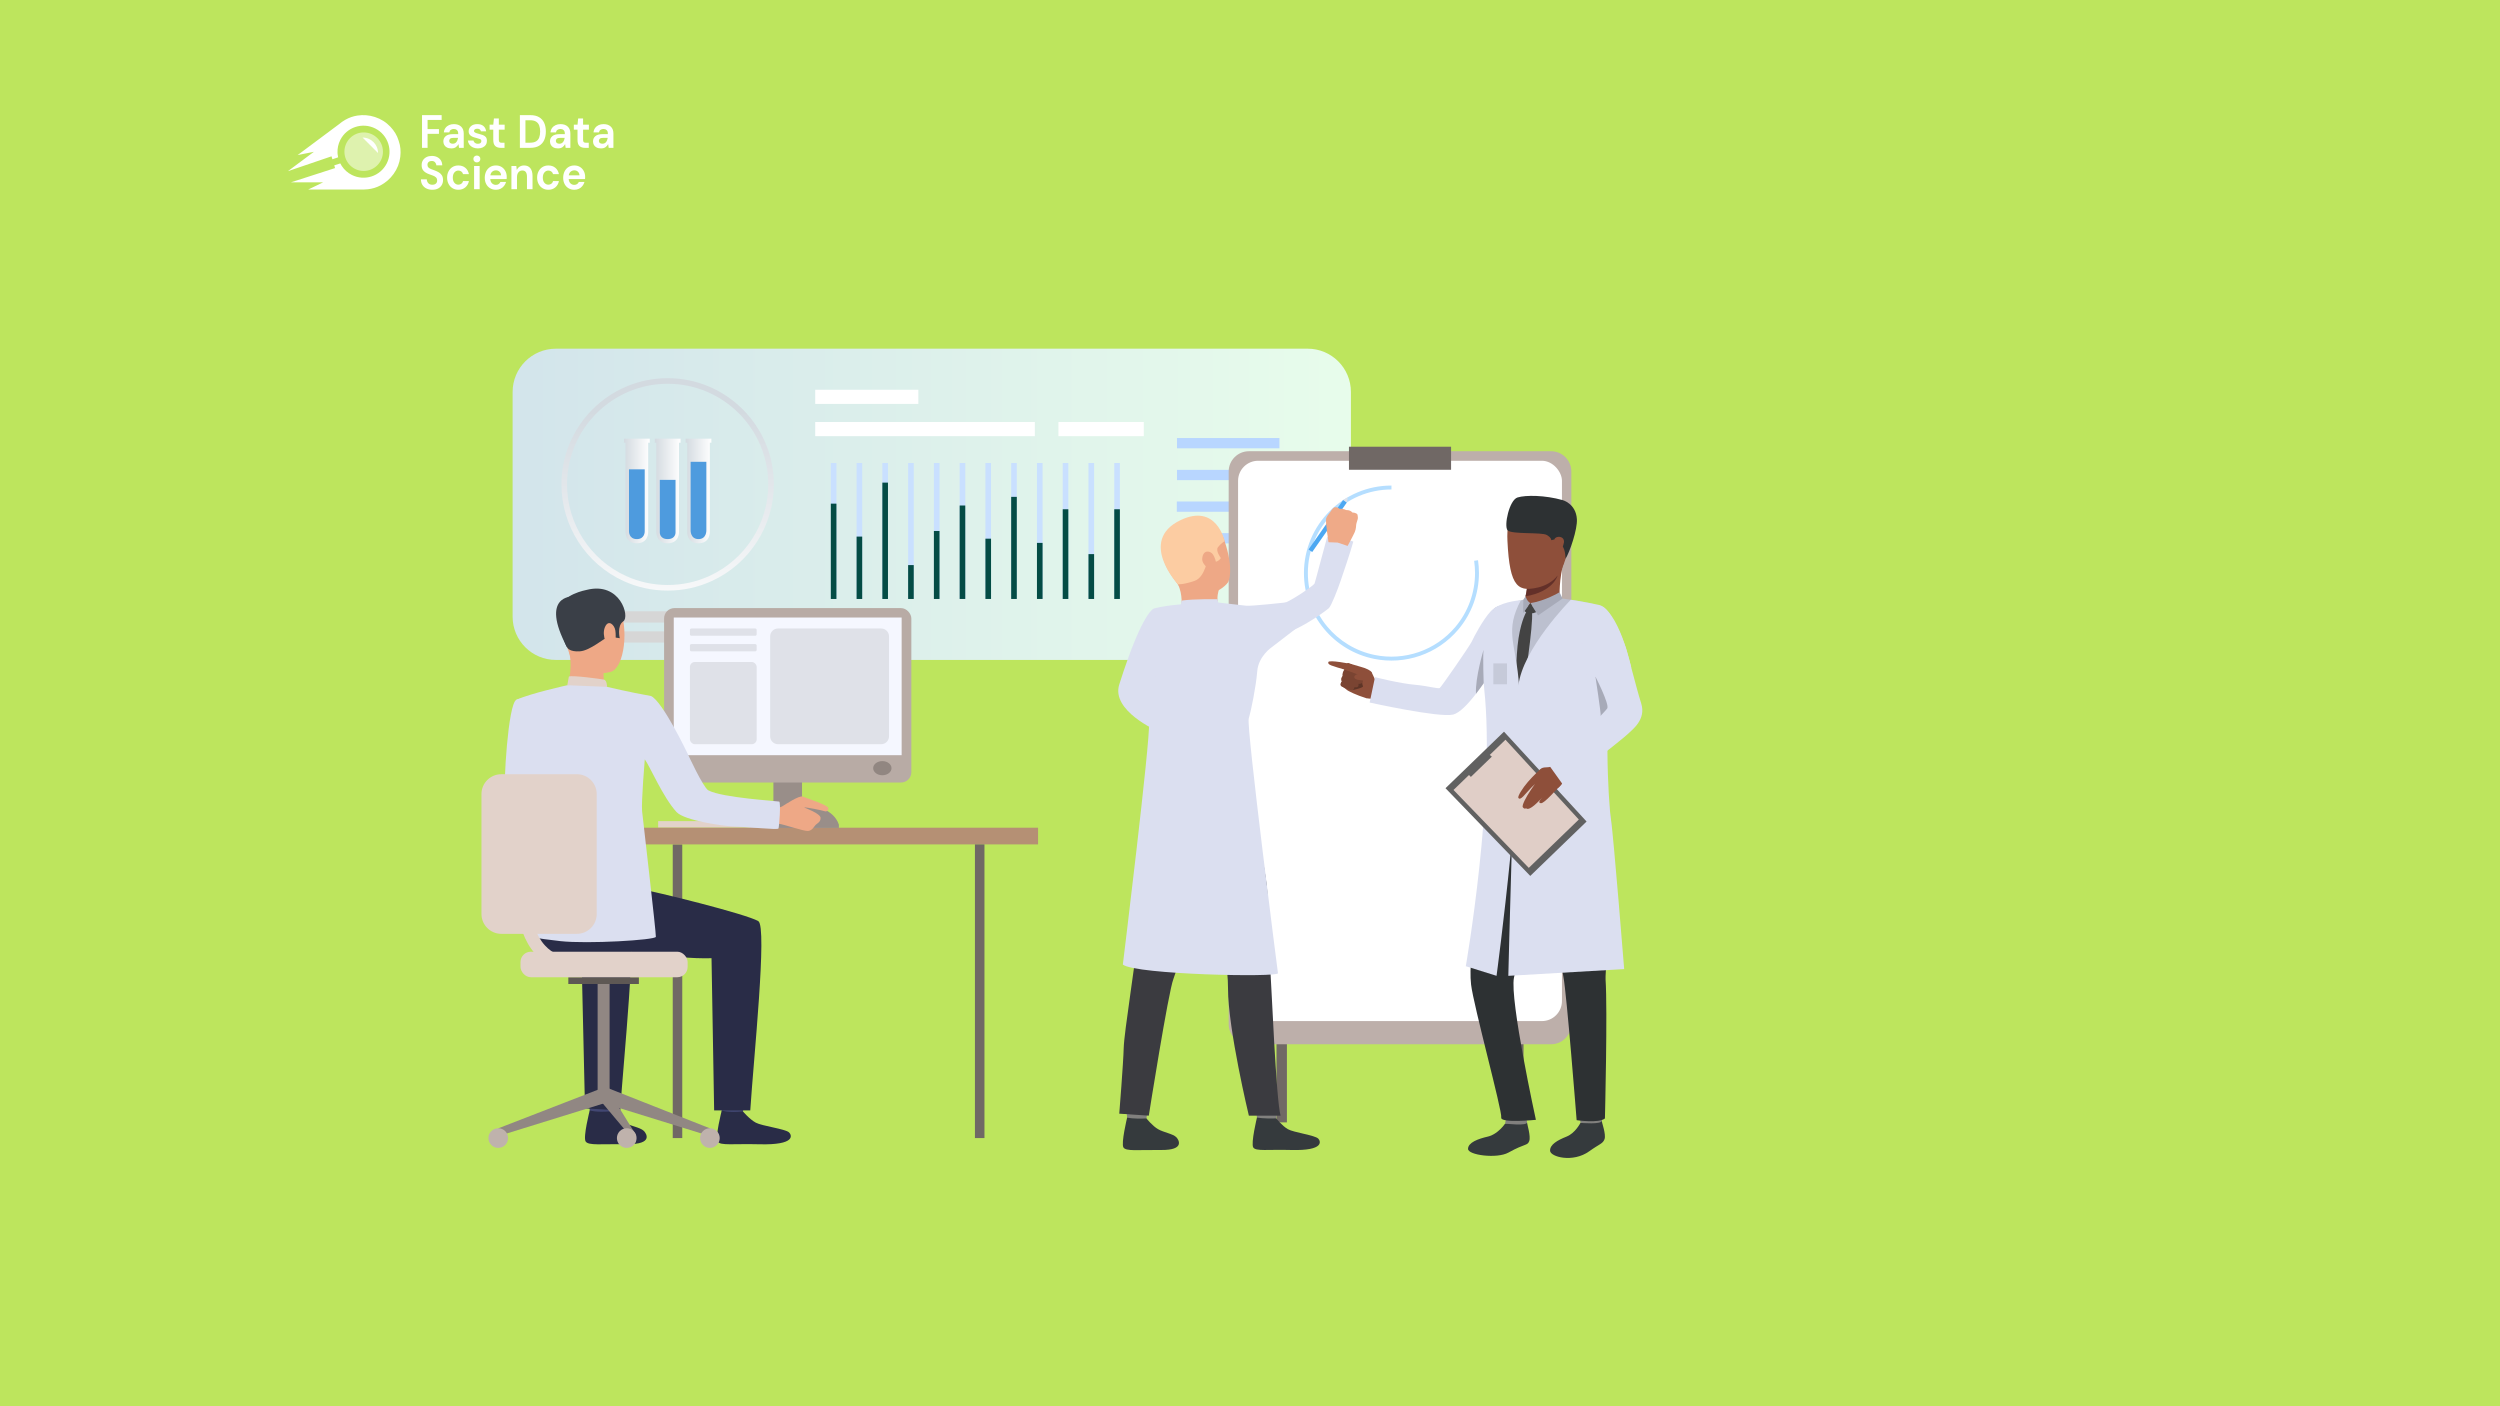 <?xml version="1.0" encoding="UTF-8"?>
<svg id="_圖層_1" data-name="圖層 1" xmlns="http://www.w3.org/2000/svg" xmlns:xlink="http://www.w3.org/1999/xlink" viewBox="0 0 1920 1080">
  <defs>
    <style>
      .cls-1 {
        fill: none;
      }

      .cls-2 {
        fill: url(#linear-gradient);
        opacity: .88;
      }

      .cls-3 {
        filter: url(#luminosity-noclip-4);
      }

      .cls-4 {
        clip-path: url(#clippath);
      }

      .cls-5 {
        mask: url(#mask);
      }

      .cls-6 {
        filter: url(#luminosity-noclip-2);
      }

      .cls-7 {
        fill: #044c45;
      }

      .cls-8 {
        fill: #f5f7ff;
      }

      .cls-9 {
        fill: #eea886;
      }

      .cls-10 {
        fill: #fff;
      }

      .cls-11 {
        fill: #fccca2;
      }

      .cls-12 {
        fill: #eddad3;
      }

      .cls-13 {
        fill: #efaa88;
      }

      .cls-14 {
        fill: #918681;
      }

      .cls-15 {
        fill: #998e89;
      }

      .cls-16 {
        fill: #323657;
      }

      .cls-17 {
        fill: #b5deff;
      }

      .cls-18 {
        fill: #b8d6ff;
      }

      .cls-19 {
        fill: #b8aba5;
      }

      .cls-20 {
        fill: #918783;
      }

      .cls-21 {
        fill: #b59074;
      }

      .cls-22 {
        fill: #8e4f3a;
      }

      .cls-23 {
        fill: #bfb2ac;
      }

      .cls-24 {
        fill: #bcc0cf;
      }

      .cls-25 {
        fill: #a7aab8;
      }

      .cls-26 {
        fill: #bdafaa;
      }

      .cls-27 {
        fill: #bde55d;
      }

      .cls-28 {
        fill: #ccbdb7;
      }

      .cls-29 {
        fill: #c9e0ff;
      }

      .cls-30 {
        fill: #d6d6d6;
      }

      .cls-31 {
        fill: #dfe1e8;
      }

      .cls-32 {
        fill: #dbdff0;
      }

      .cls-33 {
        fill: #c6cad9;
      }

      .cls-34 {
        fill: #e2d2ca;
      }

      .cls-35 {
        fill: #e0cec7;
      }

      .cls-36 {
        fill: #424773;
      }

      .cls-37 {
        fill: #434343;
      }

      .cls-38 {
        fill: #706865;
      }

      .cls-39 {
        fill: #292c47;
      }

      .cls-40 {
        fill: #2d3133;
      }

      .cls-41 {
        fill: #353a3d;
      }

      .cls-42 {
        fill: #3b3b40;
      }

      .cls-43 {
        fill: #3a3f47;
      }

      .cls-44 {
        fill: #633029;
      }

      .cls-45 {
        fill: #616161;
      }

      .cls-46 {
        fill: #5e3527;
      }

      .cls-47 {
        fill: #5e5854;
      }

      .cls-48 {
        fill: #4e9bde;
      }

      .cls-49 {
        fill: #81807e;
      }

      .cls-50 {
        fill: #7a4432;
      }

      .cls-51 {
        fill: #4da8f2;
      }

      .cls-52 {
        fill: url(#linear-gradient-6);
      }

      .cls-52, .cls-53 {
        mix-blend-mode: multiply;
      }

      .cls-53 {
        fill: url(#linear-gradient-7);
      }

      .cls-54 {
        fill: url(#_未命名漸層_15);
      }

      .cls-55 {
        fill: url(#linear-gradient-3);
      }

      .cls-56 {
        fill: url(#linear-gradient-4);
      }

      .cls-57 {
        fill: url(#linear-gradient-2);
      }

      .cls-58 {
        fill: url(#linear-gradient-5);
      }

      .cls-59 {
        fill: url(#_未命名漸層_15-2);
      }

      .cls-60 {
        opacity: .5;
      }

      .cls-61 {
        mask: url(#mask-3);
      }

      .cls-62 {
        mask: url(#mask-2);
      }

      .cls-63 {
        mask: url(#mask-1);
      }
    </style>
    <linearGradient id="linear-gradient" x1="393.69" y1="387.31" x2="1037.51" y2="387.31" gradientUnits="userSpaceOnUse">
      <stop offset="0" stop-color="#d5e4ff"/>
      <stop offset="1" stop-color="#edfffe"/>
    </linearGradient>
    <linearGradient id="linear-gradient-2" x1="512.77" y1="315.74" x2="512.77" y2="485.48" gradientUnits="userSpaceOnUse">
      <stop offset="0" stop-color="#d3dae0"/>
      <stop offset="1" stop-color="#fff"/>
    </linearGradient>
    <linearGradient id="linear-gradient-3" x1="479.21" y1="377.09" x2="498.99" y2="377.09" xlink:href="#linear-gradient-2"/>
    <linearGradient id="linear-gradient-4" x1="502.87" y1="377.09" x2="522.66" y2="377.09" xlink:href="#linear-gradient-2"/>
    <linearGradient id="linear-gradient-5" x1="526.54" y1="377.09" x2="546.33" y2="377.09" xlink:href="#linear-gradient-2"/>
    <filter id="luminosity-noclip-2" data-name="luminosity-noclip" x="1298.19" y="223.56" width="293.72" height="412.69" color-interpolation-filters="sRGB" filterUnits="userSpaceOnUse">
      <feFlood flood-color="#fff" result="bg"/>
      <feBlend in="SourceGraphic" in2="bg"/>
    </filter>
    <filter id="luminosity-noclip-3" x="11092" y="-10382" width="-32766" height="32766" color-interpolation-filters="sRGB" filterUnits="userSpaceOnUse">
      <feFlood flood-color="#fff" result="bg"/>
      <feBlend in="SourceGraphic" in2="bg"/>
    </filter>
    <mask id="mask-1" x="11092" y="-10382" width="-32766" height="32766" maskUnits="userSpaceOnUse"/>
    <linearGradient id="linear-gradient-6" x1="1382.47" y1="302.35" x2="1640.37" y2="806.7" gradientUnits="userSpaceOnUse">
      <stop offset="0" stop-color="#fff"/>
      <stop offset="1" stop-color="#000"/>
    </linearGradient>
    <mask id="mask" x="1298.19" y="223.56" width="293.72" height="412.69" maskUnits="userSpaceOnUse">
      <g class="cls-6">
        <g class="cls-63">
          <polygon class="cls-52" points="1577.58 271.42 1591.91 249.16 1552.15 223.56 1537.82 245.81 1529.81 240.65 1519.83 256.16 1511.52 250.81 1307.03 568.35 1315.34 573.7 1298.19 600.33 1353.98 636.25 1371.13 609.62 1379.44 614.97 1583.92 297.43 1575.61 292.08 1585.59 276.58 1577.58 271.42"/>
        </g>
      </g>
    </mask>
    <linearGradient id="_未命名漸層_15" data-name="未命名漸層 15" x1="1382.47" y1="302.35" x2="1640.37" y2="806.7" gradientUnits="userSpaceOnUse">
      <stop offset="0" stop-color="#37a1a3"/>
      <stop offset=".15" stop-color="#2ba995"/>
      <stop offset=".45" stop-color="#19b77f"/>
      <stop offset=".74" stop-color="#0ec072"/>
      <stop offset="1" stop-color="#0bc36e"/>
    </linearGradient>
    <filter id="luminosity-noclip-4" x="1271.47" y="483.4" width="310.18" height="394.03" color-interpolation-filters="sRGB" filterUnits="userSpaceOnUse">
      <feFlood flood-color="#fff" result="bg"/>
      <feBlend in="SourceGraphic" in2="bg"/>
    </filter>
    <filter id="luminosity-noclip-5" x="11092" y="-10382" width="-32766" height="32766" color-interpolation-filters="sRGB" filterUnits="userSpaceOnUse">
      <feFlood flood-color="#fff" result="bg"/>
      <feBlend in="SourceGraphic" in2="bg"/>
    </filter>
    <mask id="mask-3" x="11092" y="-10382" width="-32766" height="32766" maskUnits="userSpaceOnUse"/>
    <linearGradient id="linear-gradient-7" x1="1238.95" y1="387.17" x2="1483.62" y2="865.65" xlink:href="#linear-gradient-6"/>
    <mask id="mask-2" x="1271.47" y="483.4" width="310.18" height="394.03" maskUnits="userSpaceOnUse">
      <g class="cls-3">
        <g class="cls-61">
          <path class="cls-53" d="M1479.65,738.77l-1.26,.2c27.16-25.11,43.88-53.49,49.89-84.94,16.83-88.12-60.92-167.42-64.11-170.63l-20.54,31.89c.64,.65,61.42,62.66,48.21,131.78-8.25,43.17-45.19,80.18-109.84,110.1l-22.94-12.01,4.41-8.42-87.35-45.75-4.66,8.9,45.22,23.68-21.26,40.6,86.32,45.21-13.37,40.58h-67.23v27.48h280.51v-27.48h-102v-111.18Z"/>
        </g>
      </g>
    </mask>
    <linearGradient id="_未命名漸層_15-2" data-name="未命名漸層 15" x1="1238.95" y1="387.17" x2="1483.62" y2="865.65" xlink:href="#_未命名漸層_15"/>
    <clipPath id="clippath">
      <rect class="cls-1" x="264.51" y="101.71" width="29.59" height="29.59"/>
    </clipPath>
  </defs>
  <rect class="cls-27" width="1920" height="1080"/>
  <g>
    <g>
      <g>
        <path class="cls-2" d="M426.91,267.79H1004.29c18.33,0,33.22,14.88,33.22,33.22v172.6c0,18.33-14.88,33.22-33.22,33.22H426.91c-18.33,0-33.22-14.88-33.22-33.22v-172.6c0-18.33,14.88-33.22,33.22-33.22Z"/>
        <rect class="cls-18" x="903.92" y="336.41" width="78.68" height="7.9"/>
        <rect class="cls-18" x="903.92" y="360.85" width="90.44" height="7.9"/>
        <rect class="cls-18" x="903.79" y="385.15" width="46.79" height="7.89"/>
        <rect class="cls-18" x="903.79" y="409.45" width="72.09" height="7.9"/>
        <rect class="cls-30" x="477.7" y="484.87" width="70.13" height="8.64"/>
        <rect class="cls-30" x="460.69" y="469.48" width="104.16" height="8.64"/>
        <rect class="cls-10" x="626.09" y="324.1" width="168.67" height="10.87"/>
        <rect class="cls-10" x="812.88" y="324.1" width="65.55" height="10.87"/>
        <rect class="cls-10" x="626.09" y="299.34" width="79.2" height="10.87"/>
        <path class="cls-57" d="M512.77,453.58c-11.76,0-23.11-2.45-33.72-7.27-29.07-13.21-47.86-42.38-47.86-74.3,0-44.98,36.59-81.57,81.57-81.57s81.57,36.59,81.57,81.57c0,31.92-18.79,61.09-47.86,74.3-10.61,4.82-21.95,7.27-33.71,7.27Zm0-158.84c-42.61,0-77.27,34.66-77.27,77.27,0,30.24,17.8,57.87,45.34,70.38,10.04,4.57,20.79,6.88,31.93,6.88s21.89-2.32,31.93-6.88c27.54-12.52,45.34-40.14,45.34-70.38,0-42.61-34.66-77.27-77.27-77.27Z"/>
        <g>
          <rect class="cls-29" x="638.07" y="355.58" width="4.31" height="104.43"/>
          <rect class="cls-29" x="657.86" y="355.58" width="4.31" height="104.43"/>
          <rect class="cls-29" x="677.65" y="355.58" width="4.31" height="104.43"/>
          <rect class="cls-29" x="697.44" y="355.58" width="4.31" height="104.43"/>
          <rect class="cls-29" x="717.23" y="355.58" width="4.31" height="104.43"/>
          <rect class="cls-29" x="737.02" y="355.58" width="4.31" height="104.43"/>
          <rect class="cls-29" x="756.81" y="355.58" width="4.31" height="104.43"/>
          <rect class="cls-29" x="776.59" y="355.58" width="4.31" height="104.43"/>
          <rect class="cls-29" x="796.38" y="355.58" width="4.31" height="104.43"/>
          <rect class="cls-29" x="816.17" y="355.58" width="4.31" height="104.43"/>
          <rect class="cls-29" x="835.96" y="355.58" width="4.31" height="104.43"/>
          <rect class="cls-29" x="855.75" y="355.58" width="4.31" height="104.43"/>
        </g>
        <g>
          <rect class="cls-7" x="638.07" y="386.8" width="4.31" height="73.21"/>
          <rect class="cls-7" x="657.86" y="412.1" width="4.31" height="47.91"/>
          <rect class="cls-7" x="677.65" y="370.65" width="4.31" height="89.36"/>
          <rect class="cls-7" x="697.44" y="433.99" width="4.31" height="26.02"/>
          <rect class="cls-7" x="717.23" y="407.79" width="4.31" height="52.22"/>
          <rect class="cls-7" x="737.02" y="388.23" width="4.31" height="71.77"/>
          <rect class="cls-7" x="756.81" y="413.71" width="4.31" height="46.29"/>
          <rect class="cls-7" x="776.59" y="381.59" width="4.31" height="78.41"/>
          <rect class="cls-7" x="796.38" y="416.94" width="4.31" height="43.06"/>
          <rect class="cls-7" x="816.17" y="391.1" width="4.31" height="68.9"/>
          <rect class="cls-7" x="835.96" y="425.56" width="4.31" height="34.45"/>
          <rect class="cls-7" x="855.75" y="391.1" width="4.31" height="68.9"/>
        </g>
      </g>
      <g>
        <path class="cls-55" d="M498.99,340.02v-3.1h-19.78v3.1h1.19v68.53s-.34,8.7,8.7,8.7,8.7-8.7,8.7-8.7v-68.53h1.19Z"/>
        <path class="cls-56" d="M522.66,340.02v-3.1h-19.78v3.1h1.19v68.53s-.34,8.7,8.7,8.7,8.7-8.7,8.7-8.7v-68.53h1.19Z"/>
        <path class="cls-58" d="M546.33,340.02v-3.1h-19.78v3.1h1.19v68.53s-.34,8.7,8.7,8.7,8.7-8.7,8.7-8.7v-68.53h1.19Z"/>
        <path class="cls-48" d="M483.06,360.45v47.54s-.24,6.04,6.04,6.04,6.04-6.04,6.04-6.04v-47.54h-12.08Z"/>
        <path class="cls-48" d="M506.73,368.55v40.35s-.24,5.12,6.04,5.12,6.04-5.12,6.04-5.12v-40.35h-12.08Z"/>
        <path class="cls-48" d="M530.4,354.67v52.67s-.24,6.69,6.04,6.69,6.04-6.69,6.04-6.69v-52.67h-12.08Z"/>
      </g>
    </g>
    <g>
      <g class="cls-5">
        <polygon class="cls-54" points="1577.58 271.42 1591.91 249.16 1552.15 223.56 1537.82 245.81 1529.81 240.65 1519.83 256.16 1511.52 250.81 1307.03 568.35 1315.34 573.7 1298.19 600.33 1353.98 636.25 1371.13 609.62 1379.44 614.97 1583.92 297.43 1575.61 292.08 1585.59 276.58 1577.58 271.42"/>
      </g>
      <g class="cls-62">
        <path class="cls-59" d="M1479.65,738.77l-1.26,.2c27.16-25.11,43.88-53.49,49.89-84.94,16.83-88.12-60.92-167.42-64.11-170.63l-20.54,31.89c.64,.65,61.42,62.66,48.21,131.78-8.25,43.17-45.19,80.18-109.84,110.1l-22.94-12.01,4.41-8.42-87.35-45.75-4.66,8.9,45.22,23.68-21.26,40.6,86.32,45.21-13.37,40.58h-67.23v27.48h280.51v-27.48h-102v-111.18Z"/>
      </g>
    </g>
    <g>
      <rect class="cls-38" x="1162.07" y="498.42" width="8" height="363.57"/>
      <rect class="cls-38" x="980.35" y="498.42" width="8" height="363.57"/>
    </g>
    <path class="cls-26" d="M959.2,346.54h232.02c8.6,0,15.58,6.98,15.58,15.58v424.29c0,8.6-6.98,15.58-15.58,15.58h-232.02c-8.6,0-15.58-6.98-15.58-15.58V362.12c0-8.6,6.98-15.58,15.58-15.58Z"/>
    <rect class="cls-10" x="950.84" y="353.87" width="248.74" height="430.32" rx="15.4" ry="15.4"/>
    <rect class="cls-38" x="1036" y="343.08" width="78.43" height="17.71"/>
    <path class="cls-17" d="M1055.2,505.97c-30.48-6.18-53.77-33.14-53.77-65.86,0-37.06,30.15-67.21,67.21-67.21v3.01c-35.4,0-64.2,28.8-64.2,64.2,0,31.25,22.25,57.01,51.36,62.91,22.75,4.65,46.63-3.36,61.99-21.61,9.7-11.54,15.04-26.2,15.04-41.3,0-3.15-.23-6.32-.69-9.42l2.98-.44c.48,3.24,.72,6.56,.72,9.86,0,15.8-5.59,31.16-15.75,43.24-16.09,19.12-41.1,27.49-64.9,22.63Z"/>
    <g>
      <path class="cls-9" d="M943.23,447.09s4.98-8.72-2.92-32.09c-7.64-22.6-34.09-20.55-42.5-6.07-8.41,14.48-5.57,23.47,6.81,39.82,12.38,16.35,33.47,5.81,38.61-1.66Z"/>
      <path class="cls-49" d="M881.78,849.11s-1.31,9.6-1.47,11.04c-.16,1.44-14.56-.85-14.56-.85l-1.17-11.42s15.4-.12,17.2,1.24Z"/>
      <path class="cls-41" d="M880.47,858.93s4.56,5.78,8.97,8.3c4.41,2.52,11.35,3.52,13.95,6.13,1.88,1.88,6.86,9.99-11.47,9.83-18.32-.16-27.16,1.15-29.12-1.96-1.96-3.11,2.84-22.94,2.84-22.94,0,0,4.49,1.26,14.82,.65Z"/>
      <path class="cls-49" d="M981.47,849.11s-1.31,9.6-1.47,11.04c-.16,1.44-14.56-.85-14.56-.85l-1.17-11.42s15.4-.12,17.2,1.24Z"/>
      <path class="cls-41" d="M980.16,858.93s4.56,5.78,8.97,8.3c4.41,2.52,20.65,4.59,23.26,7.2,1.88,1.88,5.02,9.46-20.77,8.76-18.32-.5-27.16,1.15-29.12-1.96-1.96-3.11,2.84-22.94,2.84-22.94,0,0,5.69,1.01,14.82,.65Z"/>
      <path class="cls-42" d="M886.63,610.16s-7.38,22.94-6.41,42.71c.97,19.77-3.82,41.4-5.77,62.05-2.18,23.02-11.11,77.53-11.44,89.84-.32,12.31-3.42,50.54-3.42,50.54l22.69,1.53s15.02-95.29,18.91-105.01c3.89-9.72,23.18-79.04,23.82-86.81,.65-7.78-38.37-54.85-38.37-54.85Z"/>
      <path class="cls-42" d="M960.77,607.78s10.85,60.65,12.15,72.76c1.3,12.1,2.16,58.55,2.81,66.12,.65,7.56,4.32,98.96,7.78,110.19h-24.38s-16.02-66.44-16.02-97.88-13.56-68.34-22.31-89.08c-8.75-20.74-28.78-21.23-34.16-59.71,0,0,66.85-14.59,74.13-2.39Z"/>
      <path class="cls-9" d="M936,453.26s-2.25,6.55,0,11.22c2.25,4.67-28.73,1.87-28.73,1.87,0,0,1.4-9.65-2.65-17.59-4.05-7.94,31.38,4.51,31.38,4.51Z"/>
      <path class="cls-12" d="M885.2,615.16s11.14,11.45,76.57-1.78l-1-5.6-74.38,2.8-1.19,4.59Z"/>
      <path class="cls-32" d="M1039.31,416.03c-1.99,7.6-7.88,24.6-9.67,29.93-2.21,6.61-7.24,19.48-9.11,21.14-1.51,1.33-12.95,10.08-26.18,16.38-3.26,1.55-6.64,2.96-9.99,4.06-16.96,5.61-29.75,13.87-29.75,13.87h-78.72c2.03-16.67,7.74-28.63,9.9-32.68,6-.39,15.08-1.46,19.63-1.66,5.68-.22,11.68-2.72,11.68-2.72l2,.14,6.06,.43,15.52,1.08s11.45,1.16,14.71,1.78c3.28,.62,25.28-3.94,29.79-4.4,.54-.06,1.3-.29,2.21-.68,6.66-2.79,21.64-13.17,22.19-14.54,.62-1.55,8.13-30.47,9.61-35.46,.35-1.11,20.32,2.56,20.12,3.33Z"/>
      <path class="cls-32" d="M875.18,514.82s0,.01,0,.03c2.43,9.79,6.29,30.99,7.23,40.85,1.18,12.14-20.07,185.09-20.07,185.09,10.01,7.77,119.61,9.93,119.14,6.65-.47-3.26-24.33-189.17-22.46-195.48,1.87-6.3,5.61-24.76,6.54-36.44,.94-11.67,11.17-18.48,11.17-18.48l17.63-13.56c1.77-8.64-6.95-20.78-6.95-20.78,0,0-26.74,2.94-30.36,2.49-3-.39-21.44-2.46-21.44-2.46-4.44,1.34-7.84,1.96-10.44,2.18-2.94,.23-4.85-.06-6.06-.43-1.47-.46-1.91-1.06-1.91-1.06,0,.04-20.08,.85-30.57,3.8,0,0-14.05,19.77-11.45,47.6Z"/>
      <path class="cls-11" d="M904.62,448.75s4.1,.36,12.82-2.65c8.72-3.01,9.37-18.26,11.25-16.45,3.85,3.69,7.48,1.14,8.93-1.04,0,0-4.26-5.6-2.28-8.3,1.97-2.7,5.18-4.67,5.18-4.67,0,0-6.13-29.56-34.04-16.09-32.69,15.78-1.87,49.2-1.87,49.2Z"/>
      <path class="cls-32" d="M936,464.47l-.98-4.27s-17.81-.36-27.53,1.05l-1.02,5.11s12.44,5.64,29.54-1.88Z"/>
      <path class="cls-9" d="M931.6,425.91c-1.62-2.69-7.6-4.5-8.3,3.11-.54,5.9,10.69,12.35,10.79,6.85,.1-5.5-1.41-8.18-2.49-9.96Z"/>
      <path class="cls-32" d="M886.63,467.22s-8.5,0-27.05,58.49c-6.37,20.1,29.15,35.59,29.15,35.59l-2.1-94.08Z"/>
      <rect class="cls-51" x="996.43" y="402.23" width="46.43" height="3.45" transform="translate(104.33 1008.15) rotate(-55.04)"/>
      <path class="cls-13" d="M1042.56,395.27s.47,2.18,.22,3.23c0,0-.62,1.88-.97,3.24-.11,.43-.2,.81-.23,1.06-.13,1.05-.1,3.39-1.12,5.82-1.02,2.43-5.49,10.65-5.49,10.65l-7.68-2.57-7.02-.28s-2.47-15.82-1.78-18.19c.07-.23,.15-.46,.23-.66,.78-1.95,2.18-3.08,2.7-4.06,.19-.36,2.37-3.79,3.58-3.94,1.67-.21,2.92,.32,3.67,1.19,0,0,3.29-.27,5.12,.99,0,0,3.03-.35,4.86,1.87,0,0,3.11-.01,3.92,1.65Z"/>
      <polygon class="cls-31" points="1034.35 385.92 1035.16 381.9 1031.53 383.94 1034.35 385.92"/>
    </g>
    <g>
      <rect class="cls-34" x="505.46" y="630.63" width="83.54" height="4.96"/>
      <rect class="cls-38" x="516.65" y="648.5" width="7.32" height="225.54" transform="translate(1040.63 1522.54) rotate(180)"/>
      <rect class="cls-28" x="575.93" y="629.23" width="58.07" height="7.08"/>
      <rect class="cls-15" x="593.97" y="568.8" width="21.99" height="66.79"/>
      <rect class="cls-21" x="475.49" y="635.68" width="321.75" height="12.82"/>
      <path class="cls-32" d="M413.74,558.06s-3.52,49.35,6.12,55.26c6.04,3.7,30.12,16.18,29.41,18.52-.71,2.34-13.6,20.82-13.6,20.82,0,0-46.26-30.46-47.75-40.06-1.46-9.38,2.28-72.26,8.64-75.15,4.76-2.17,7.28-.38,13.28,4.08,8.42,6.25,3.9,16.54,3.9,16.54Z"/>
      <path class="cls-36" d="M470.65,843.25s-1.44,9.98-1.62,11.48c-.18,1.5-16-.88-16-.88l-1.28-11.89s16.92-.12,18.9,1.29Z"/>
      <path class="cls-39" d="M469.2,853.46s5.01,6.02,9.86,8.64c4.85,2.62,12.47,3.66,15.34,6.38,2.07,1.96,7.54,10.4-12.6,10.23-20.14-.17-29.85,1.19-32.01-2.04-2.16-3.23,3.12-23.87,3.12-23.87,0,0,4.77,1.72,16.29,.68Z"/>
      <path class="cls-36" d="M572.03,843.34s-1.44,9.98-1.62,11.49c-.18,1.5-16-.88-16-.88l-1.28-11.89s16.92-.12,18.9,1.29Z"/>
      <path class="cls-39" d="M570.58,853.56s5.01,6.02,9.86,8.64c4.85,2.62,22.69,4.78,25.56,7.49,2.07,1.96,5.51,9.85-22.82,9.11-20.13-.52-29.85,1.19-32.01-2.04-2.16-3.23,3.12-23.87,3.12-23.87,0,0,4.49,1.83,16.29,.68Z"/>
      <path class="cls-39" d="M419.62,670.76s57.53,9.73,70.52,11.77c12.99,2.04,83.44,19.57,92.25,24.91,7.01,4.25-3.68,106.37-6.18,145.34h-27.75l-2.01-116.87c-33.3,.83-57.06-7.79-81.31-4.11-24.25,3.68-44.46,8.92-59.87-11.75,0,0-.57-44.78,14.34-49.29Z"/>
      <path class="cls-39" d="M476.32,852.88l-27.04-1.67-2.64-115.3c-14.34,.36-19.25-.55-30.85-1.96l-21.83-50.75c19.13,3.83,80.44,19.29,88.62,24.25,7.01,4.25-3.76,106.47-6.26,145.43Z"/>
      <path class="cls-9" d="M446.1,455.13s21.09-5.83,29.13,10.54c8.05,16.37,4.4,47.41-6.23,50.33-10.63,2.92-25.91-.44-30.32-10.63-4.41-10.19-7.93-24.67-6.88-34.04,1.06-9.38,8.7-13.95,14.3-16.19Z"/>
      <path class="cls-9" d="M463.49,512.73s-.23,12.45,1.14,15.1c1.37,2.65-29.36,1.99-29.36,1.99,0,0,4.84-14.95,2.1-27.69-2.72-12.61,26.13,10.6,26.13,10.6Z"/>
      <path class="cls-43" d="M435.71,497.42s1.64,3.34,9.6,2.8c7.96-.54,18.45-10.14,21.83-11,3.38-.86,3.58-2.78,3.58-2.78l1.79,3.18,3.46,.53s-2.35-9.62,2.77-13.01c5.12-3.39-2.31-30.67-28.25-24.09,0,0-19.8,3.63-20.07,14.68-.27,11.06,1.45,23.83,5.29,29.68Z"/>
      <path class="cls-34" d="M466.25,527.51s-.09-5.07-2.38-5.56c-2.3-.49-24.16-3.49-26.98-2.38l-1.21,6.7s5.44,3.35,30.58,1.25Z"/>
      <path class="cls-9" d="M472.58,484.18c-.59-4.16-5.32-8.93-8.02-2.46-2.71,6.47,1.83,15.9,4.86,15.4,3.04-.51,3.96-7.3,3.16-12.94Z"/>
      <path class="cls-16" d="M557.82,587.43s-.02,0-.04,0c.16,.07,.18,.08,.04,0Z"/>
      <path class="cls-43" d="M439.95,458.1s-25.71-1.21-4.49,38.93l4.49-38.93Z"/>
      <polygon class="cls-20" points="382.66 866.56 384.57 871.94 465.39 846.89 461.52 836 382.66 866.56"/>
      <rect class="cls-20" x="458.98" y="755.2" width="9.19" height="87.87"/>
      <rect class="cls-47" x="436.48" y="750.53" width="54.18" height="5.18"/>
      <polygon class="cls-20" points="545.19 866.56 543.28 871.94 462.46 846.89 466.01 835.31 545.19 866.56"/>
      <polygon class="cls-20" points="488.25 871.36 488.25 877.62 462.46 846.89 466.01 835.31 488.25 871.36"/>
      <path class="cls-23" d="M552.74,874.04c0,4.17-3.38,7.55-7.55,7.55s-7.55-3.38-7.55-7.55,3.38-7.55,7.55-7.55,7.55,3.38,7.55,7.55Z"/>
      <path class="cls-23" d="M488.89,874.04c0,4.17-3.38,7.55-7.55,7.55s-7.55-3.38-7.55-7.55,3.38-7.55,7.55-7.55,7.55,3.38,7.55,7.55Z"/>
      <path class="cls-23" d="M390.21,874.04c0,4.17-3.38,7.55-7.55,7.55s-7.55-3.38-7.55-7.55,3.38-7.55,7.55-7.55,7.55,3.38,7.55,7.55Z"/>
      <rect class="cls-34" x="399.75" y="730.91" width="128.35" height="19.61" rx="7.94" ry="7.94"/>
      <rect class="cls-38" x="748.75" y="648.5" width="7.32" height="225.54"/>
      <rect class="cls-19" x="510.02" y="467.02" width="189.89" height="133.95" rx="7.92" ry="7.92"/>
      <rect class="cls-8" x="517.45" y="474.26" width="175.01" height="105.72"/>
      <path class="cls-14" d="M684.69,589.96c0,3.01-3.16,5.44-7.05,5.44s-7.05-2.44-7.05-5.44,3.16-5.44,7.05-5.44,7.05,2.44,7.05,5.44Z"/>
      <path class="cls-15" d="M644.27,635.85v-2.38s-3.35-14.83-27.06-14.83-23.22,17.21-23.22,17.21h50.28Z"/>
      <path class="cls-9" d="M593.7,620.84s5.15-.4,7.04-1.54c1.89-1.14,13.17-8.73,15.83-7.51,2.65,1.22,20.3,6.62,19.68,9.2-.61,2.58-2.25,2.33-3.49,1.87-1.24-.46-14.06-3.15-15.19-2.69,0,0,12.58,4.59,12.64,7.94,.05,3.35-2.63,4.17-3.83,5.43-1.19,1.27-2.63,4.41-5.87,4.65-3.24,.24-19.07-5.27-22.33-5.52-3.26-.25-9.29,.2-9.7-.33-.41-.53,5.22-11.51,5.22-11.51Z"/>
      <path class="cls-32" d="M499.95,534.54c-16.42-2.89-33.7-7.03-33.7-7.03l-30.58-1.25s-28.06,6.18-39.12,11.17c-1.05,.47-1.05,25.04-3.93,31.48l9.16,19.33s5.29,38.29,6.39,55.33c.5,7.82-1.43,75.56-1.43,75.56,0,0,2.75,1.36,23.62,3.66,20.87,2.3,73.02-.83,73.34-3.3,.33-2.47-10.1-91.79-10.56-96.41-.71-7.1,2.05-39.9,2.05-39.9,3.93,5.28,13.96,29.13,24.41,40.48,6.15,6.68,36.58,10.77,42.32,10.96,12.49,.42,35.27,2.9,35.93,1.69,.53-.73,1.99-20.22,.56-20.7-1.25-.42-43.55-2.85-54.39-8.6-3.96-2.1-15.82-27.95-15.82-27.95,0,0-19.2-40.45-28.26-44.53Z"/>
      <path class="cls-34" d="M385.01,594.59h58.02c8.41,0,15.25,6.83,15.25,15.25v92.1c0,8.41-6.83,15.25-15.25,15.25h-58.02c-8.41,0-15.25-6.83-15.25-15.25v-92.1c0-8.41,6.83-15.25,15.25-15.25Z"/>
      <path class="cls-34" d="M442.59,745.65c-13.05,0-23.63-4.38-31.46-13.03-17.69-19.54-14.51-53.88-14.37-55.33,.27-2.71,2.68-4.69,5.39-4.41,2.71,.27,4.68,2.68,4.42,5.38-.04,.39-2.86,31.52,11.89,47.77,5.96,6.57,13.86,9.77,24.14,9.77,2.72,0,4.92,2.21,4.92,4.93s-2.21,4.92-4.92,4.92Z"/>
      <path class="cls-31" d="M531,482.68h48.99c.63,0,1.13,.51,1.13,1.13v3.32c0,.63-.51,1.13-1.13,1.13h-48.99c-.63,0-1.14-.51-1.14-1.14v-3.31c0-.63,.51-1.14,1.14-1.14Z"/>
      <path class="cls-31" d="M531,494.66h48.99c.63,0,1.13,.51,1.13,1.13v3.32c0,.63-.51,1.13-1.13,1.13h-48.99c-.63,0-1.14-.51-1.14-1.14v-3.31c0-.63,.51-1.14,1.14-1.14Z"/>
      <rect class="cls-31" x="529.86" y="508.4" width="51.27" height="63.16" rx="3.82" ry="3.82"/>
      <path class="cls-31" d="M597.52,482.68h79.21c3.34,0,6.04,2.71,6.04,6.04v76.79c0,3.34-2.71,6.04-6.04,6.04h-79.21c-3.34,0-6.04-2.71-6.04-6.04v-76.79c0-3.34,2.71-6.04,6.04-6.04Z"/>
    </g>
    <g>
      <path class="cls-22" d="M1057.62,525.28s-3.62-7.84-4.22-9.02c-.59-1.18-4.05-3.05-8.17-4.09-4-1.01-9.44-3.03-10.06-2.64-.62,.39-1.35,.44-2.09,2.17-.74,1.73-.42,3.59-.42,3.59,0,0-1.91,1.7-1.34,3.97,0,0-1.73,1.68-.65,4.15,0,0-1.64,1.69-.71,3.42,0,0,3.21,1.82,4.2,2.84,.99,1.02,7.93,4.35,15.07,6.52,0,0,7.44-.23,8.37-10.92Z"/>
      <path class="cls-22" d="M1049.25,536.2s8.86,1.55,11.87-.18c3-1.73-.49-10.76-.49-10.76l-5.61-3.39-5.76,14.33Z"/>
      <path class="cls-46" d="M1045.96,521.48s.14,4.34,.79,5.53c.65,1.2-8.18,3.06-8.18,3.06,0,0,2.12-8.29,7.39-8.6Z"/>
      <path class="cls-50" d="M1036.29,509.91s9.68,4.7,9.12,6.35c-.56,1.65-1.77,1.92-1.77,1.92l3.11,3.74s.66,3.64-3.5,3.29c0,0,.97,3.33-3.01,2.52,0,0-.34,2.49-2.25,2.43-1.91-.05-8.01-3.33-8.01-3.33,0,0-1.18-1.3,.5-3.45,0,0-1.12-2.39,.7-4.24,0,0-.56-2.94,1.43-4.92,0,0-.2-3.33,2.65-4.75,0,0,.62,.22,1.03,.42Z"/>
      <path class="cls-22" d="M1053.12,516.08s-7.38,.16-11.38,2.01c-.9,.42-1.7,.99-1.65,1.99,.05,1,1.56,2.19,4.76,2.29,3.2,.1,7.3,1.68,7.3,1.68,0,0,3.32-.87,.98-7.97Z"/>
      <path class="cls-22" d="M1032.6,514.23s11.05,3.78,11.8,4.69c.75,.91,2.17-3.12,1.47-3.86-.7-.74-9.3-5.32-10.25-5.58-.95-.25-4.2,1.96-3.03,4.74Z"/>
      <path class="cls-22" d="M1037.69,509.96s-17.21-3.53-17.56-1.43c-.35,2.1,1.32,2.45,15.42,6.56,13.71,4,2.14-5.14,2.14-5.14Z"/>
      <path class="cls-41" d="M1155.95,862.89s-5.48,8.21-13.18,9.98c-7.69,1.77-15.27,4.59-15.33,9.45-.06,4.86,22.24,7.75,31.04,2.86,13.14-7.3,14.47-5.1,15.93-8.75,1.46-3.65-1.75-13.41-1.65-14.58,.12-1.44-16.82,1.05-16.82,1.05Z"/>
      <path class="cls-49" d="M1156.8,858.85s-1,3.96-.85,4.05c.15,.08,17.34,2.13,16.82-1.05-.42-2.58-1.02-5.38-1.02-5.38l-14.94,2.38Z"/>
      <path class="cls-41" d="M1213.79,862.35s-3.91,7.85-10.6,10.52c-7.14,2.86-12.87,6.14-12.74,10.87,.13,4.73,17.47,9.52,30.08,.45,7.97-5.74,10.49-5.76,11.77-9.38,1.28-3.61-2.22-13-2.17-14.13,.06-1.4-16.34,1.67-16.34,1.67Z"/>
      <path class="cls-49" d="M1213.59,858.27s.05,4,.19,4.08c.15,.08,16.76,1.45,16.34-1.67-.34-2.47-1.61-5.46-1.61-5.46l-14.92,3.05Z"/>
      <path class="cls-40" d="M1152.69,618.52s-15.43,68.07-18.96,88.8c-3,17.65-5.39,36.02-3.95,48.76,1.78,15.77,24.11,97.52,23.17,102.14-.93,4.62,26.62,1.81,26.62,1.81,0,0-20.24-92.25-16.84-109.22,2.51-12.57,24.52-96.07,27.9-91.78,3.37,4.28,7.56,78.8,10.06,91.17,2.5,12.37,10.17,110.11,10.17,110.11,0,0,17.15,2.53,21.73-1.35,0,0,2.08-83.46,.49-106.65-.61-8.84,10.36-105.97-3.7-145.08-7.43-20.67-76.68,11.28-76.68,11.28Z"/>
      <path class="cls-32" d="M1051.91,539.55s53.46,11.85,64.1,9.24c4.92-1.21,11.4-8,17.55-15.98,2.03-2.63,4.02-5.39,5.91-8.12,0,0,0-.01,0-.01,7.55-10.9,13.47-21.35,13.47-21.35,0,0,22.32-26.16,4.41-37.82,0,0-6.5-2.44-12.47,3.96-5.98,6.4-12.98,19.78-14.55,23.2-1.57,3.41-23.49,35.03-24.63,35.75-1.14,.71-10.72-1.81-18.4-2.45-12.53-1.05-31.3-5.92-31.3-5.92l-4.11,19.51Z"/>
      <path class="cls-24" d="M1174.11,459.67s-22.98,4.75-25.71,7.17c-2.96,2.57-8.18,27.74-8.49,34.75-.31,7.01,2.77,36.3,5.73,47.2,2.96,10.91,2.42,64.62,.55,79.73,0,0,46.27,13.14,91.76,7.22,0,0-7.63-56.51-5.81-71.45,2.33-19.14,7.95-63.25,7.95-63.25,0,0-4.03-30.72-8.08-34.15-4.05-3.43-31.96-7.21-31.96-7.21h-25.94Z"/>
      <path class="cls-22" d="M1183.61,388.62s-27.64-10.23-25.91,26.51c1.73,36.73,8.21,40.47,26.39,35.34,18.18-5.13,19.71-28.31,22.07-39.47,2.37-11.15-13.51-20.77-22.55-22.37Z"/>
      <path class="cls-22" d="M1170.49,464.64s5.69,3.76,27.26-5.74c0,0-.61-14.79,3.62-28.6,4.23-13.81-28.94,18.41-28.94,18.41,.35,.25,.41,1.63,.22,3.55-.17,1.63-.53,3.65-1.06,5.71-1.21,4.62-1.09,2.63-1.09,6.66Z"/>
      <path class="cls-40" d="M1202.31,429.21s.08-9.81-4-10.72c-4.08-.9-4.62-4.17-4.62-4.17l-2.34,.54s.43-1.73-3.46-4.01c-3.89-2.28-27.16-.28-30.08-3.62-2.92-3.35,1.31-23.23,7.66-25.18,6.35-1.95,21.1-1.77,34.57,2.01,0,0,10.23,2.58,11.01,14.62,.5,7.8-5.42,25.2-8.74,30.52Z"/>
      <path class="cls-44" d="M1171.58,457.98c21.43-3.6,24.63-15.79,24.68-15.98-8.33,10.74-23.61,10.27-23.61,10.27-.17,1.63-.53,3.65-1.06,5.71Z"/>
      <path class="cls-37" d="M1172.52,469.47s-3.9,5.76-6.26,20.53c-2.36,14.77-1.96,40.23-1.96,40.23l5.43,.66s8.21-51.91,6.8-60.95l-4.01-.46Z"/>
      <path class="cls-22" d="M1193.69,414.33c1.22-3.24,8.11-2.83,7.41,2.3-.71,5.13-6.4,13.03-8.69,11.55-2.29-1.48-.4-9.39,1.28-13.86Z"/>
      <path class="cls-32" d="M1148.11,466.81s-13.06,17.27-8.22,62.47c8.74,81.67-14.15,212.77-14.15,212.77l23.61,7.39s22.57-167.6,16.82-228.42c-2.62-27.72-10.39-36.94,1.87-60.03,0,0-11.94,.6-19.94,5.82Z"/>
      <path class="cls-32" d="M1206.39,460.61s-37.38,37.75-40.3,66.38c-2.93,28.62-7.7,222.46-7.7,222.46l88.98-5.18s-8.18-102.32-10.17-115.12c-2-12.8-6.13-86.29,2.88-120.4,4.84-18.32-.92-41.56-11.97-44.1-11.05-2.54-21.72-4.03-21.72-4.03Z"/>
      <path class="cls-32" d="M1219.03,465.5s-14.39,3.96-6.48,30.38c6.2,20.69,7.04,25.14,7.04,25.14l33.22-8.3s-9.74-45.46-25.63-47.9c0,0-5.06-.72-8.15,.67Z"/>
      <polygon class="cls-45" points="1110.14 605.34 1175.24 672.71 1218.49 630.93 1155.07 561.92 1110.14 605.34"/>
      <polygon class="cls-35" points="1116.29 606.68 1174.11 666.52 1212.52 629.4 1156.2 568.12 1116.29 606.68"/>
      <polygon class="cls-45" points="1129.62 596.68 1125.56 592.48 1141.08 577.47 1145.75 581.09 1129.62 596.68"/>
      <path class="cls-25" d="M1197.74,454.82s-11.27,6.8-22.43,8.33l5.94,9.47,18.8-12.95-2.31-4.85Z"/>
      <path class="cls-25" d="M1171.58,457.98s1.19,3.9,3.73,5.17l-5.57,7.77,.2-10.31,1.64-2.63Z"/>
      <path class="cls-37" d="M1175.31,463.15l-4.41,6.15s2.79,3.53,8.81,.86l-4.39-7.01Z"/>
      <path class="cls-25" d="M1133.56,532.8h0c2.03-2.62,4.02-5.38,5.91-8.11,0,0,0-.01,0-.01,0,0-.71-19.91-.09-25.63,0,0-6.51,21.45-5.83,33.76Z"/>
      <path class="cls-25" d="M1225.28,519.61s4.34,28.24,4.04,30.05c-.3,1.81,19.65-5.67-4.04-30.05Z"/>
      <rect class="cls-33" x="1146.89" y="509.5" width="10.49" height="16.02" transform="translate(2304.27 1035.01) rotate(180)"/>
      <path class="cls-22" d="M1193.52,586.28s-.96,1.9-2.56,2.54c-2.76,1.11-7.16-.65-8.87,3.29-1.7,3.94,9.29,13.2,12.04,13.69,2.76,.48,6.66-4.03,9.2-12.72,2.54-8.7-9.82-6.8-9.82-6.8Z"/>
      <path class="cls-22" d="M1182.86,590.88s-4.73,4.23-9.41,9.61c-4.1,4.72-8.05,11.06-7.35,12.25,1.57,2.66,5.39-3.28,9.77-7.67,4.04-4.04,3.37-3.34,3.37-3.34,0,0,0-.43-3.52,4.87-3.79,5.7-7.1,11.95-6.2,13.34,.44,.68,2.2,2.33,3.05-.4-.76,1.27-.89,.96-.38,1.35,2.62,2,9.51-5.46,12.25-8.42-2.09,2.29-3.37,4.2-1,4.4,2.71,.22,11.97-10.78,15.67-14.39,4.04-3.93-16.25-11.61-16.25-11.61Z"/>
      <path class="cls-32" d="M1217.31,467.27c-3.01,1.17-4.15,6.52-2.92,22.02,1.24,15.5,6.7,22.63,8.73,26.22,2.04,3.59,13.23,25.69,11.22,28.6-2.01,2.91-21.02,21.66-22.12,23.19-1.1,1.53-22.32,20.74-22.32,20.74l10.81,15.1s45.83-35.8,49.41-39.37c3.58-3.57,14.26-11.08,10.31-23.57-4.02-12.69-11.24-42.4-12.52-44.72-1.28-2.32-10.67-35.91-30.59-28.2Z"/>
    </g>
  </g>
  <g>
    <path class="cls-10" d="M346.69,113.98c-1.42,0-2.59-.25-3.5-.74-.91-.49-1.59-1.14-2.03-1.96-.44-.81-.67-1.71-.67-2.69,0-1.65,.6-2.99,1.8-4.02,1.2-1.03,3-1.54,5.4-1.54h4.2v-.43c0-1.22-.32-2.12-.97-2.69-.65-.58-1.44-.86-2.4-.86-.87,0-1.62,.22-2.27,.66-.65,.44-1.04,1.09-1.2,1.96h-4.17c.11-1.29,.52-2.42,1.22-3.37,.7-.96,1.61-1.69,2.72-2.21,1.11-.51,2.36-.77,3.73-.77,2.36,0,4.21,.63,5.57,1.9,1.36,1.27,2.03,3.06,2.03,5.38v10.95h-3.64l-.4-2.87c-.49,.96-1.17,1.75-2.05,2.37-.88,.62-2.01,.93-3.38,.93m.97-3.59c1.22,0,2.17-.43,2.85-1.29,.68-.86,1.11-1.93,1.28-3.2h-3.64c-1.13,0-1.95,.22-2.43,.66-.49,.44-.73,.99-.73,1.63,0,.69,.25,1.23,.73,1.62,.49,.38,1.13,.57,1.93,.57"/>
    <path class="cls-10" d="M367.06,113.98c-1.47,0-2.76-.26-3.87-.77-1.11-.51-2-1.23-2.67-2.14-.67-.91-1.07-1.96-1.2-3.16h4.3c.13,.69,.49,1.29,1.08,1.78,.59,.49,1.35,.74,2.29,.74s1.62-.2,2.05-.61c.43-.41,.65-.87,.65-1.4,0-.77-.31-1.29-.93-1.56s-1.49-.54-2.6-.81c-.71-.17-1.43-.37-2.17-.61-.73-.24-1.41-.54-2.02-.92-.61-.37-1.11-.85-1.48-1.44-.38-.59-.57-1.31-.57-2.17,0-1.58,.58-2.91,1.75-3.98,1.17-1.08,2.81-1.62,4.92-1.62,1.96,0,3.52,.49,4.68,1.47,1.17,.98,1.86,2.33,2.08,4.06h-4.04c-.25-1.32-1.17-1.98-2.77-1.98-.8,0-1.42,.17-1.85,.5-.43,.33-.65,.75-.65,1.26s.32,.95,.97,1.26c.65,.31,1.5,.6,2.57,.86,1.15,.29,2.22,.61,3.18,.95,.97,.35,1.74,.86,2.32,1.54,.58,.68,.87,1.66,.87,2.93,.02,1.1-.25,2.09-.8,2.98-.56,.89-1.36,1.58-2.4,2.08-1.04,.5-2.28,.75-3.7,.75"/>
    <path class="cls-10" d="M384.57,113.55c-1.73,0-3.12-.45-4.17-1.36-1.05-.91-1.57-2.52-1.57-4.85v-7.75h-2.83v-3.84h2.83l.5-4.77h3.77v4.77h4.47v3.84h-4.47v7.79c0,.86,.17,1.45,.52,1.78,.34,.32,.94,.48,1.78,.48h2.07v3.91h-2.9Z"/>
    <path class="cls-10" d="M399.27,113.55v-25.13h7.97c2.73,0,4.99,.52,6.75,1.56,1.77,1.04,3.08,2.5,3.94,4.38,.86,1.88,1.28,4.09,1.28,6.62s-.43,4.75-1.28,6.62c-.86,1.88-2.17,3.34-3.94,4.38-1.77,1.04-4.02,1.56-6.75,1.56h-7.97Zm4.27-3.95h3.5c1.96,0,3.5-.34,4.63-1.02,1.13-.68,1.95-1.66,2.43-2.94,.49-1.28,.73-2.83,.73-4.65s-.24-3.34-.73-4.63c-.49-1.29-1.3-2.29-2.43-2.98-1.13-.69-2.68-1.04-4.63-1.04h-3.5v17.27Z"/>
    <path class="cls-10" d="M428.59,113.98c-1.42,0-2.59-.25-3.5-.74-.91-.49-1.59-1.14-2.03-1.96-.44-.81-.67-1.71-.67-2.69,0-1.65,.6-2.99,1.8-4.02,1.2-1.03,3-1.54,5.4-1.54h4.2v-.43c0-1.22-.32-2.12-.97-2.69-.65-.58-1.44-.86-2.4-.86-.87,0-1.62,.22-2.27,.66-.65,.44-1.04,1.09-1.2,1.96h-4.17c.11-1.29,.52-2.42,1.22-3.37,.7-.96,1.61-1.69,2.72-2.21,1.11-.51,2.36-.77,3.73-.77,2.36,0,4.21,.63,5.57,1.9,1.36,1.27,2.03,3.06,2.03,5.38v10.95h-3.64l-.4-2.87c-.49,.96-1.17,1.75-2.05,2.37-.88,.62-2.01,.93-3.38,.93m.97-3.59c1.22,0,2.17-.43,2.85-1.29,.68-.86,1.11-1.93,1.28-3.2h-3.64c-1.13,0-1.95,.22-2.43,.66-.49,.44-.73,.99-.73,1.63,0,.69,.25,1.23,.73,1.62,.49,.38,1.13,.57,1.93,.57"/>
    <path class="cls-10" d="M449.27,113.55c-1.73,0-3.12-.45-4.17-1.36-1.05-.91-1.57-2.52-1.57-4.85v-7.75h-2.83v-3.84h2.83l.5-4.77h3.77v4.77h4.47v3.84h-4.47v7.79c0,.86,.17,1.45,.52,1.78,.34,.32,.94,.48,1.78,.48h2.07v3.91h-2.9Z"/>
    <path class="cls-10" d="M461.64,113.98c-1.42,0-2.59-.25-3.5-.74-.91-.49-1.59-1.14-2.03-1.96-.44-.81-.67-1.71-.67-2.69,0-1.65,.6-2.99,1.8-4.02,1.2-1.03,3-1.54,5.4-1.54h4.2v-.43c0-1.22-.32-2.12-.97-2.69-.65-.58-1.44-.86-2.4-.86-.87,0-1.62,.22-2.27,.66-.65,.44-1.04,1.09-1.2,1.96h-4.17c.11-1.29,.52-2.42,1.22-3.37,.7-.96,1.61-1.69,2.72-2.21,1.11-.51,2.36-.77,3.73-.77,2.36,0,4.21,.63,5.57,1.9,1.36,1.27,2.03,3.06,2.03,5.38v10.95h-3.64l-.4-2.87c-.49,.96-1.17,1.75-2.05,2.37-.88,.62-2.01,.93-3.38,.93m.97-3.59c1.22,0,2.17-.43,2.85-1.29,.68-.86,1.11-1.93,1.28-3.2h-3.64c-1.13,0-1.95,.22-2.43,.66-.49,.44-.73,.99-.73,1.63,0,.69,.25,1.23,.73,1.62,.49,.38,1.13,.57,1.93,.57"/>
    <path class="cls-10" d="M332.08,145.74c-1.71,0-3.22-.32-4.54-.95-1.31-.63-2.34-1.54-3.1-2.73-.76-1.18-1.15-2.63-1.17-4.33h4.5c.04,1.17,.44,2.16,1.18,2.96,.74,.8,1.77,1.2,3.08,1.2,1.13,0,2.03-.29,2.7-.88,.67-.59,1-1.37,1-2.35s-.3-1.83-.88-2.4c-.59-.58-1.37-1.04-2.35-1.4-.98-.36-2.02-.74-3.14-1.15-1.8-.67-3.17-1.53-4.12-2.59-.95-1.05-1.42-2.45-1.42-4.2-.02-1.48,.31-2.76,.98-3.82,.68-1.06,1.61-1.89,2.78-2.48,1.18-.59,2.54-.88,4.07-.88s2.93,.3,4.12,.9c1.19,.6,2.12,1.44,2.8,2.51,.68,1.08,1.04,2.36,1.08,3.84h-4.57c-.02-.89-.34-1.67-.95-2.35-.61-.68-1.46-1.02-2.55-1.02-.93-.02-1.72,.22-2.35,.74-.63,.52-.95,1.26-.95,2.24,0,.84,.24,1.5,.73,1.99,.49,.49,1.16,.9,2,1.24,.84,.33,1.81,.69,2.9,1.08,1.16,.43,2.21,.93,3.17,1.51,.96,.58,1.72,1.33,2.3,2.28s.87,2.16,.87,3.64c0,1.32-.31,2.54-.93,3.66-.62,1.12-1.55,2.03-2.77,2.71-1.22,.68-2.72,1.02-4.5,1.02"/>
    <path class="cls-10" d="M352.02,145.74c-1.69,0-3.18-.39-4.47-1.18-1.29-.79-2.31-1.89-3.05-3.3-.74-1.41-1.12-3.03-1.12-4.85s.37-3.43,1.12-4.85c.74-1.41,1.76-2.51,3.05-3.3,1.29-.79,2.78-1.18,4.47-1.18,2.11,0,3.89,.59,5.34,1.78,1.44,1.19,2.37,2.82,2.77,4.9h-4.5c-.22-.86-.66-1.54-1.32-2.03-.66-.49-1.43-.74-2.32-.74-1.18,0-2.18,.48-3,1.44-.82,.96-1.23,2.29-1.23,3.98s.41,3.03,1.23,3.98c.82,.96,1.82,1.44,3,1.44,.89,0,1.66-.24,2.32-.72,.66-.48,1.1-1.16,1.32-2.05h4.5c-.4,2.01-1.32,3.63-2.77,4.85-1.45,1.22-3.23,1.83-5.34,1.83"/>
    <path class="cls-10" d="M366.23,124.73c-.78,0-1.42-.25-1.92-.75-.5-.5-.75-1.14-.75-1.9s.25-1.39,.75-1.88c.5-.49,1.14-.74,1.92-.74s1.42,.25,1.92,.74c.5,.49,.75,1.12,.75,1.88s-.25,1.4-.75,1.9c-.5,.5-1.14,.75-1.92,.75m-2.13,2.76h4.27v17.81h-4.27v-17.81Z"/>
    <path class="cls-10" d="M380.87,145.74c-1.67,0-3.15-.38-4.44-1.15-1.29-.77-2.3-1.84-3.03-3.23-.73-1.39-1.1-2.99-1.1-4.81s.36-3.48,1.08-4.92c.72-1.44,1.72-2.55,3-3.36,1.28-.8,2.78-1.2,4.52-1.2,1.62,0,3.06,.38,4.3,1.15,1.25,.77,2.22,1.81,2.92,3.14,.7,1.33,1.05,2.81,1.05,4.43,0,.26,0,.54-.02,.83-.01,.29-.03,.59-.05,.9h-12.57c.09,1.39,.54,2.48,1.35,3.27,.81,.79,1.8,1.19,2.95,1.19,.87,0,1.59-.21,2.18-.63,.59-.42,1.03-.96,1.32-1.63h4.34c-.31,1.12-.83,2.15-1.55,3.07-.72,.92-1.61,1.65-2.67,2.17-1.06,.53-2.25,.79-3.59,.79m.03-14.93c-1.04,0-1.97,.32-2.77,.95-.8,.63-1.31,1.6-1.53,2.89h8.24c-.07-1.17-.47-2.11-1.2-2.8-.73-.69-1.65-1.04-2.73-1.04"/>
    <path class="cls-10" d="M392.77,145.3v-17.81h3.77l.33,3.02c.51-1.05,1.25-1.89,2.22-2.51,.97-.62,2.11-.93,3.42-.93,2.05,0,3.64,.69,4.77,2.08,1.13,1.39,1.7,3.42,1.7,6.1v10.05h-4.27v-9.62c0-1.53-.29-2.7-.87-3.52-.58-.81-1.48-1.22-2.7-1.22s-2.19,.46-2.95,1.36c-.77,.91-1.15,2.18-1.15,3.81v9.19h-4.27Z"/>
    <path class="cls-10" d="M421.15,145.74c-1.69,0-3.18-.39-4.47-1.18-1.29-.79-2.31-1.89-3.05-3.3-.74-1.41-1.12-3.03-1.12-4.85s.37-3.43,1.12-4.85c.74-1.41,1.76-2.51,3.05-3.3,1.29-.79,2.78-1.18,4.47-1.18,2.11,0,3.89,.59,5.34,1.78,1.44,1.19,2.37,2.82,2.77,4.9h-4.5c-.22-.86-.66-1.54-1.32-2.03-.66-.49-1.43-.74-2.32-.74-1.18,0-2.18,.48-3,1.44-.82,.96-1.23,2.29-1.23,3.98s.41,3.03,1.23,3.98c.82,.96,1.82,1.44,3,1.44,.89,0,1.66-.24,2.32-.72,.66-.48,1.1-1.16,1.32-2.05h4.5c-.4,2.01-1.32,3.63-2.77,4.85-1.45,1.22-3.23,1.83-5.34,1.83"/>
    <path class="cls-10" d="M441.09,145.74c-1.67,0-3.15-.38-4.44-1.15-1.29-.77-2.3-1.84-3.03-3.23-.73-1.39-1.1-2.99-1.1-4.81s.36-3.48,1.08-4.92c.72-1.44,1.72-2.55,3-3.36,1.28-.8,2.78-1.2,4.52-1.2,1.62,0,3.06,.38,4.3,1.15,1.25,.77,2.22,1.81,2.92,3.14,.7,1.33,1.05,2.81,1.05,4.43,0,.26,0,.54-.02,.83-.01,.29-.03,.59-.05,.9h-12.57c.09,1.39,.54,2.48,1.35,3.27,.81,.79,1.8,1.19,2.95,1.19,.87,0,1.59-.21,2.18-.63,.59-.42,1.03-.96,1.32-1.63h4.34c-.31,1.12-.83,2.15-1.55,3.07-.72,.92-1.61,1.65-2.67,2.17-1.06,.53-2.25,.79-3.59,.79m.03-14.93c-1.04,0-1.97,.32-2.77,.95-.8,.63-1.31,1.6-1.53,2.89h8.24c-.07-1.17-.47-2.11-1.2-2.8-.73-.69-1.65-1.04-2.73-1.04"/>
    <g class="cls-60">
      <g class="cls-4">
        <path class="cls-10" d="M294.1,116.5c0,8.17-6.62,14.79-14.79,14.79s-14.79-6.62-14.79-14.79,6.62-14.79,14.79-14.79,14.79,6.62,14.79,14.79"/>
      </g>
    </g>
    <path class="cls-10" d="M290.32,117.51c0-6.56-5.31-11.87-11.87-11.87"/>
    <path class="cls-10" d="M306.3,108.5c-.04-.14-.09-.27-.14-.4-.04-.13-.08-.27-.13-.41-1.07-3.64-3.25-7.19-6.16-10.29-3.31-3.53-7.28-6.04-11.91-7.54-4.41-1.43-8.91-1.81-13.47-1.11-3.3,.5-6.42,1.61-9.35,3.28-1.7,.97-3.28,2.08-4.74,3.33l-31.82,23.73,12.48-2.5-19.96,14.88,33.51-11.42,.66,2.28,4.41-1.5c-.17-.78-.3-1.58-.38-2.37,0-.05-.01-.1-.02-.16-.01-.18-.03-.36-.04-.54-.01-.17-.02-.35-.03-.52-.12-3.28,.56-6.63,2.14-9.77,4.99-9.85,17.01-13.78,26.86-8.8,9.85,4.99,13.78,17.01,8.8,26.86-4.99,9.85-17.01,13.78-26.85,8.8-3.2-1.62-5.77-3.99-7.62-6.78-.02-.03-.04-.06-.06-.09,0-.01-.02-.03-.03-.04h0c-.41-.63-.78-1.27-1.11-1.93l-4.61,1.49,.6,2.1-33.84,10.93h24.72l-7.82,3.78-3.5,1.66h.03l-.03,.02h.04l-.19,.09h42.56c1.1-.01,2.2-.09,3.31-.22,3.35-.39,6.52-1.34,9.48-2.89,4.08-2.14,7.49-5.1,10.2-8.87,2.84-3.94,4.56-8.32,5.14-13.12,.51-4.22,.16-8.37-1.12-11.94"/>
    <polygon class="cls-10" points="324.11 113.55 324.11 88.42 339.18 88.42 339.18 92.11 328.38 92.11 328.38 99.15 337.11 99.15 337.11 102.78 328.38 102.78 328.38 113.55 324.11 113.55"/>
  </g>
</svg>